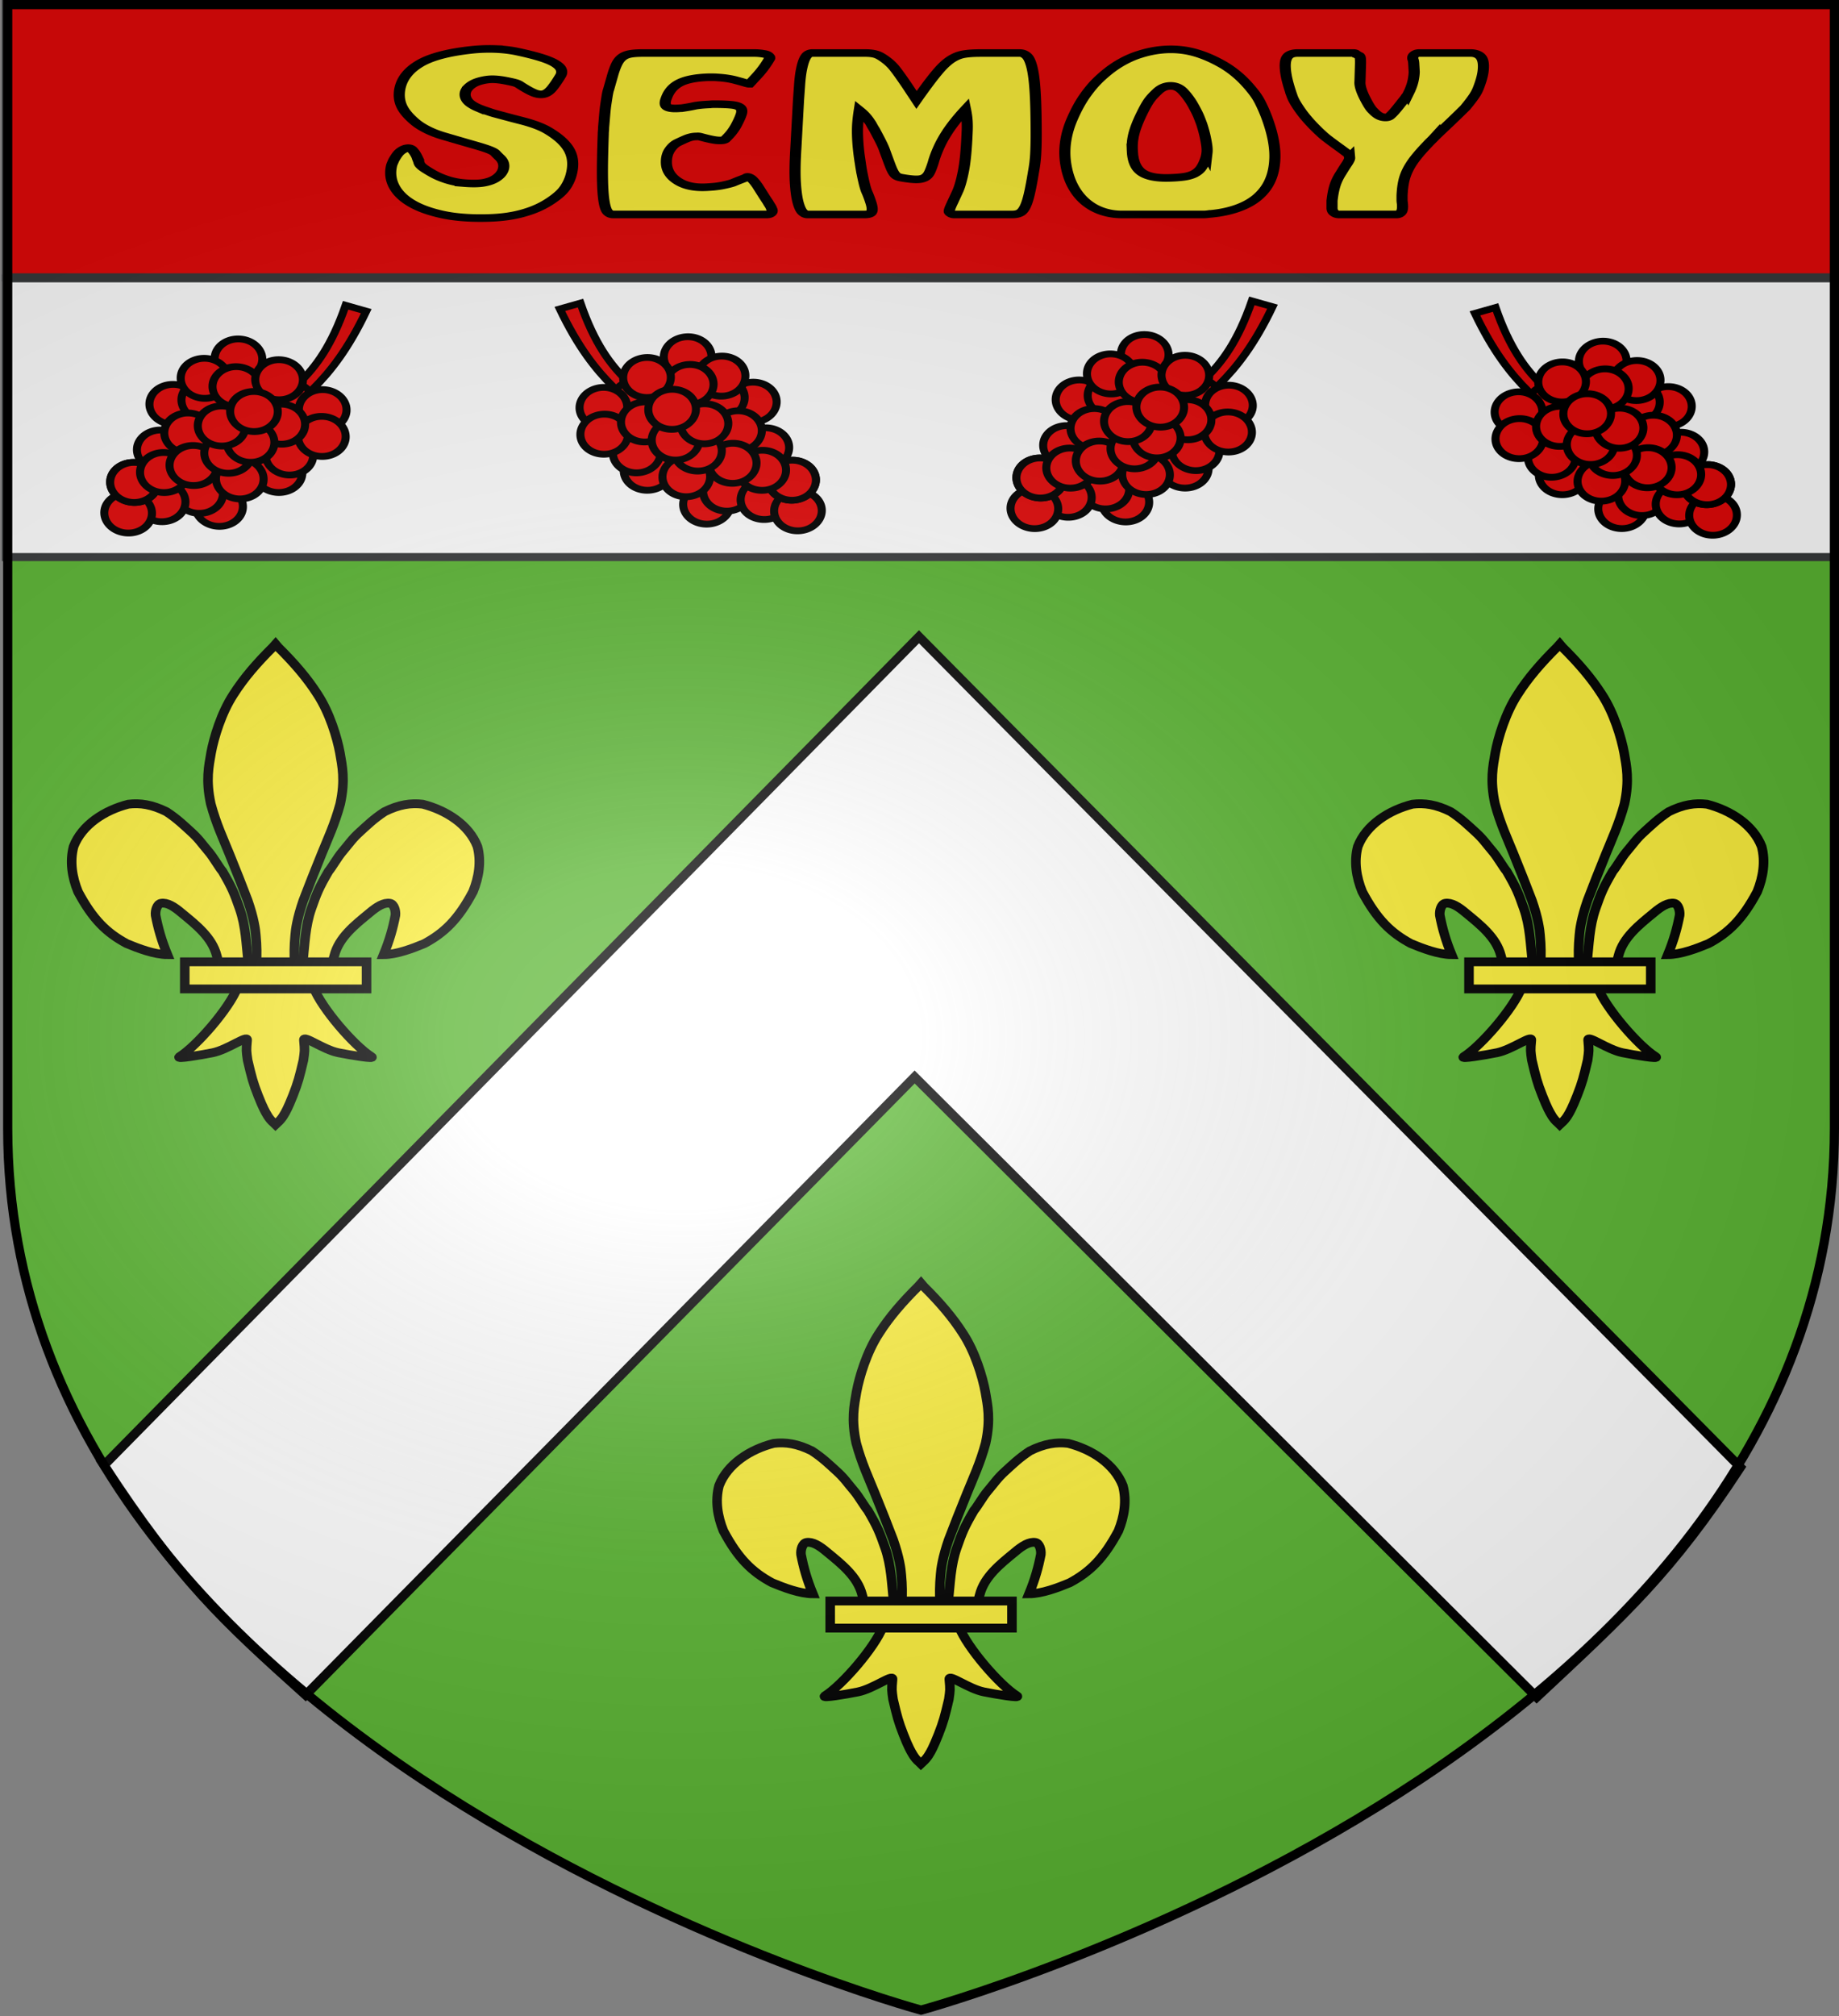 <svg xmlns="http://www.w3.org/2000/svg" xmlns:xlink="http://www.w3.org/1999/xlink" width="601.465" height="658.974" version="1.0"><rect width="100%" height="100%" fill="#808080" stroke="none"/><desc>Flag of Canton of Valais (Wallis)</desc><defs><radialGradient xlink:href="#a" id="e" cx="221.445" cy="226.331" r="300" fx="221.445" fy="226.331" gradientTransform="matrix(1.354 0 0 .977 -77.582 118.629)" gradientUnits="userSpaceOnUse"/><linearGradient id="a"><stop offset="0" style="stop-color:white;stop-opacity:.314"/><stop offset=".19" style="stop-color:white;stop-opacity:.251"/><stop offset=".6" style="stop-color:#6b6b6b;stop-opacity:.125"/><stop offset="1" style="stop-color:black;stop-opacity:.125"/></linearGradient></defs><g style="display:inline" transform="translate(.914 -.835)"><path d="M300.809 658.26s298.723-81.384 298.723-288.214V2.708H2.086v367.338c0 206.83 298.723 288.213 298.723 288.213" style="opacity:1;fill:#5ab532;fill-opacity:1;fill-rule:evenodd;stroke:none;stroke-width:3;stroke-linecap:butt;stroke-linejoin:miter;stroke-miterlimit:4;stroke-dasharray:none;stroke-opacity:1;display:inline"/><path d="M1.025.372h599.371v91.11H1.026z" style="opacity:1;display:inline;fill:#e20909;fill-opacity:1;stroke:#383a3b;stroke-width:2.625;stroke-miterlimit:4;stroke-opacity:1"/><path d="M1.025 91.816h599.371v91.11H1.026z" style="opacity:1;display:inline;fill:#fff;fill-opacity:1;stroke:#383a3b;stroke-width:2.625;stroke-miterlimit:4;stroke-opacity:1"/><g id="b" style="fill:#e20909"><path d="M461.741 285.16c-4.359-21.441 2.962-32.63-16.565-64.222l7.082-3.97c16.011 32.674 12.065 46.839 14.295 64.386" style="opacity:1;fill:#e20909;fill-opacity:1;fill-rule:evenodd;stroke:#000;stroke-width:3;stroke-linecap:butt;stroke-linejoin:miter;stroke-miterlimit:4;stroke-dasharray:none;stroke-opacity:1;display:inline" transform="matrix(.588 .546 -.651 .493 290.593 -252.805)"/><g style="opacity:1;fill:#e20909"><g style="fill:#e20909"><path d="M783.942 599.635a19.092 19.799 0 1 1 .031.01" style="opacity:1;fill:#e20909;fill-opacity:1;fill-rule:evenodd;stroke:#000;stroke-width:6.561;stroke-linecap:round;stroke-linejoin:miter;stroke-miterlimit:4;stroke-dasharray:none;stroke-dashoffset:0;stroke-opacity:1" transform="matrix(.275 .256 -.291 .22 338.421 -176.08)"/><path d="M783.942 599.635a19.092 19.799 0 1 1 .031.01" style="opacity:1;fill:#e20909;fill-opacity:1;fill-rule:evenodd;stroke:#000;stroke-width:6.561;stroke-linecap:round;stroke-linejoin:miter;stroke-miterlimit:4;stroke-dasharray:none;stroke-dashoffset:0;stroke-opacity:1" transform="matrix(.275 .256 -.291 .22 341.977 -181.788)"/><path d="M783.942 599.635a19.092 19.799 0 1 1 .031.01" style="opacity:1;fill:#e20909;fill-opacity:1;fill-rule:evenodd;stroke:#000;stroke-width:6.561;stroke-linecap:round;stroke-linejoin:miter;stroke-miterlimit:4;stroke-dasharray:none;stroke-dashoffset:0;stroke-opacity:1" transform="matrix(.275 .256 -.291 .22 342.121 -198.978)"/><path d="M783.942 599.635a19.092 19.799 0 1 1 .031.01" style="opacity:1;fill:#e20909;fill-opacity:1;fill-rule:evenodd;stroke:#000;stroke-width:6.561;stroke-linecap:round;stroke-linejoin:miter;stroke-miterlimit:4;stroke-dasharray:none;stroke-dashoffset:0;stroke-opacity:1" transform="matrix(.275 .256 -.291 .22 325.327 -213.18)"/><path d="M783.942 599.635a19.092 19.799 0 1 1 .031.01" style="opacity:1;fill:#e20909;fill-opacity:1;fill-rule:evenodd;stroke:#000;stroke-width:6.561;stroke-linecap:round;stroke-linejoin:miter;stroke-miterlimit:4;stroke-dasharray:none;stroke-dashoffset:0;stroke-opacity:1" transform="matrix(.275 .256 -.291 .22 352.874 -196.62)"/><path d="M783.942 599.635a19.092 19.799 0 1 1 .031.01" style="opacity:1;fill:#e20909;fill-opacity:1;fill-rule:evenodd;stroke:#000;stroke-width:6.561;stroke-linecap:round;stroke-linejoin:miter;stroke-miterlimit:4;stroke-dasharray:none;stroke-dashoffset:0;stroke-opacity:1" transform="matrix(.275 .256 -.291 .22 352.597 -187.868)"/><path d="M783.942 599.635a19.092 19.799 0 1 1 .031.01" style="opacity:1;fill:#e20909;fill-opacity:1;fill-rule:evenodd;stroke:#000;stroke-width:6.561;stroke-linecap:round;stroke-linejoin:miter;stroke-miterlimit:4;stroke-dasharray:none;stroke-dashoffset:0;stroke-opacity:1" transform="matrix(.275 .256 -.291 .22 304.001 -198.326)"/><path d="M783.942 599.635a19.092 19.799 0 1 1 .031.01" style="opacity:1;fill:#e20909;fill-opacity:1;fill-rule:evenodd;stroke:#000;stroke-width:6.561;stroke-linecap:round;stroke-linejoin:miter;stroke-miterlimit:4;stroke-dasharray:none;stroke-dashoffset:0;stroke-opacity:1" transform="matrix(.275 .256 -.291 .22 314.472 -199.695)"/><path d="M783.942 599.635a19.092 19.799 0 1 1 .031.01" style="opacity:1;fill:#e20909;fill-opacity:1;fill-rule:evenodd;stroke:#000;stroke-width:6.561;stroke-linecap:round;stroke-linejoin:miter;stroke-miterlimit:4;stroke-dasharray:none;stroke-dashoffset:0;stroke-opacity:1" transform="matrix(.275 .256 -.291 .22 314.229 -206.85)"/><path d="M783.942 599.635a19.092 19.799 0 1 1 .031.01" style="opacity:1;fill:#e20909;fill-opacity:1;fill-rule:evenodd;stroke:#000;stroke-width:6.561;stroke-linecap:round;stroke-linejoin:miter;stroke-miterlimit:4;stroke-dasharray:none;stroke-dashoffset:0;stroke-opacity:1" transform="matrix(.275 .256 -.291 .22 339.323 -191.873)"/><path d="M783.942 599.635a19.092 19.799 0 1 1 .031.01" style="opacity:1;fill:#e20909;fill-opacity:1;fill-rule:evenodd;stroke:#000;stroke-width:6.561;stroke-linecap:round;stroke-linejoin:miter;stroke-miterlimit:4;stroke-dasharray:none;stroke-dashoffset:0;stroke-opacity:1" transform="matrix(.275 .256 -.291 .22 324.638 -204.118)"/><path d="M783.942 599.635a19.092 19.799 0 1 1 .031.01" style="opacity:1;fill:#e20909;fill-opacity:1;fill-rule:evenodd;stroke:#000;stroke-width:6.561;stroke-linecap:round;stroke-linejoin:miter;stroke-miterlimit:4;stroke-dasharray:none;stroke-dashoffset:0;stroke-opacity:1" transform="matrix(.275 .256 -.291 .22 338.61 -206.395)"/><path d="M783.942 599.635a19.092 19.799 0 1 1 .031.01" style="opacity:1;fill:#e20909;fill-opacity:1;fill-rule:evenodd;stroke:#000;stroke-width:6.561;stroke-linecap:round;stroke-linejoin:miter;stroke-miterlimit:4;stroke-dasharray:none;stroke-dashoffset:0;stroke-opacity:1" transform="matrix(.275 .256 -.291 .22 318.986 -165.014)"/><path d="M783.942 599.635a19.092 19.799 0 1 1 .031.01" style="opacity:1;fill:#e20909;fill-opacity:1;fill-rule:evenodd;stroke:#000;stroke-width:6.561;stroke-linecap:round;stroke-linejoin:miter;stroke-miterlimit:4;stroke-dasharray:none;stroke-dashoffset:0;stroke-opacity:1" transform="matrix(.275 .256 -.291 .22 312.47 -169.27)"/><path d="M783.942 599.635a19.092 19.799 0 1 1 .031.01" style="opacity:1;fill:#e20909;fill-opacity:1;fill-rule:evenodd;stroke:#000;stroke-width:6.561;stroke-linecap:round;stroke-linejoin:miter;stroke-miterlimit:4;stroke-dasharray:none;stroke-dashoffset:0;stroke-opacity:1" transform="matrix(.275 .256 -.291 .22 325.756 -173.976)"/><path d="M783.942 599.635a19.092 19.799 0 1 1 .031.01" style="opacity:1;fill:#e20909;fill-opacity:1;fill-rule:evenodd;stroke:#000;stroke-width:6.561;stroke-linecap:round;stroke-linejoin:miter;stroke-miterlimit:4;stroke-dasharray:none;stroke-dashoffset:0;stroke-opacity:1" transform="matrix(.275 .256 -.291 .22 299.919 -183.406)"/><path d="M783.942 599.635a19.092 19.799 0 1 1 .031.01" style="opacity:1;fill:#e20909;fill-opacity:1;fill-rule:evenodd;stroke:#000;stroke-width:6.561;stroke-linecap:round;stroke-linejoin:miter;stroke-miterlimit:4;stroke-dasharray:none;stroke-dashoffset:0;stroke-opacity:1" transform="matrix(.275 .256 -.291 .22 308.85 -188.976)"/><path d="M783.942 599.635a19.092 19.799 0 1 1 .031.01" style="opacity:1;fill:#e20909;fill-opacity:1;fill-rule:evenodd;stroke:#000;stroke-width:6.561;stroke-linecap:round;stroke-linejoin:miter;stroke-miterlimit:4;stroke-dasharray:none;stroke-dashoffset:0;stroke-opacity:1" transform="matrix(.275 .256 -.291 .22 300.185 -166.527)"/><path d="M783.942 599.635a19.092 19.799 0 1 1 .031.01" style="opacity:1;fill:#e20909;fill-opacity:1;fill-rule:evenodd;stroke:#000;stroke-width:6.561;stroke-linecap:round;stroke-linejoin:miter;stroke-miterlimit:4;stroke-dasharray:none;stroke-dashoffset:0;stroke-opacity:1" transform="matrix(.275 .256 -.291 .22 289.24 -162.827)"/><path d="M783.942 599.635a19.092 19.799 0 1 1 .031.01" style="opacity:1;fill:#e20909;fill-opacity:1;fill-rule:evenodd;stroke:#000;stroke-width:6.561;stroke-linecap:round;stroke-linejoin:miter;stroke-miterlimit:4;stroke-dasharray:none;stroke-dashoffset:0;stroke-opacity:1" transform="matrix(.275 .256 -.291 .22 291.161 -172.824)"/><path d="M783.942 599.635a19.092 19.799 0 1 1 .031.01" style="opacity:1;fill:#e20909;fill-opacity:1;fill-rule:evenodd;stroke:#000;stroke-width:6.561;stroke-linecap:round;stroke-linejoin:miter;stroke-miterlimit:4;stroke-dasharray:none;stroke-dashoffset:0;stroke-opacity:1" transform="matrix(.275 .256 -.291 .22 291.161 -172.824)"/><path d="M783.942 599.635a19.092 19.799 0 1 1 .031.01" style="opacity:1;fill:#e20909;fill-opacity:1;fill-rule:evenodd;stroke:#000;stroke-width:6.561;stroke-linecap:round;stroke-linejoin:miter;stroke-miterlimit:4;stroke-dasharray:none;stroke-dashoffset:0;stroke-opacity:1" transform="matrix(.275 .256 -.291 .22 300.93 -176.063)"/><path d="M783.942 599.635a19.092 19.799 0 1 1 .031.01" style="opacity:1;fill:#e20909;fill-opacity:1;fill-rule:evenodd;stroke:#000;stroke-width:6.561;stroke-linecap:round;stroke-linejoin:miter;stroke-miterlimit:4;stroke-dasharray:none;stroke-dashoffset:0;stroke-opacity:1" transform="matrix(.275 .256 -.291 .22 310.586 -178.355)"/><path d="M783.942 599.635a19.092 19.799 0 1 1 .031.01" style="opacity:1;fill:#e20909;fill-opacity:1;fill-rule:evenodd;stroke:#000;stroke-width:6.561;stroke-linecap:round;stroke-linejoin:miter;stroke-miterlimit:4;stroke-dasharray:none;stroke-dashoffset:0;stroke-opacity:1" transform="matrix(.275 .256 -.291 .22 321.943 -182.366)"/><path d="M783.942 599.635a19.092 19.799 0 1 1 .031.01" style="opacity:1;fill:#e20909;fill-opacity:1;fill-rule:evenodd;stroke:#000;stroke-width:6.561;stroke-linecap:round;stroke-linejoin:miter;stroke-miterlimit:4;stroke-dasharray:none;stroke-dashoffset:0;stroke-opacity:1" transform="matrix(.275 .256 -.291 .22 329.276 -185.954)"/><path d="M783.942 599.635a19.092 19.799 0 1 1 .031.01" style="opacity:1;fill:#e20909;fill-opacity:1;fill-rule:evenodd;stroke:#000;stroke-width:6.561;stroke-linecap:round;stroke-linejoin:miter;stroke-miterlimit:4;stroke-dasharray:none;stroke-dashoffset:0;stroke-opacity:1" transform="matrix(.275 .256 -.291 .22 319.82 -191.267)"/><path d="M783.942 599.635a19.092 19.799 0 1 1 .031.01" style="opacity:1;fill:#e20909;fill-opacity:1;fill-rule:evenodd;stroke:#000;stroke-width:6.561;stroke-linecap:round;stroke-linejoin:miter;stroke-miterlimit:4;stroke-dasharray:none;stroke-dashoffset:0;stroke-opacity:1" transform="matrix(.275 .256 -.291 .22 330.396 -196.002)"/></g></g></g><use xlink:href="#b" width="601.465" height="658.974" transform="translate(-296.398 1.446)"/><use xlink:href="#b" id="c" width="601.465" height="658.974" x="0" y="0" transform="matrix(-1 0 0 1 896.751 2.169)"/><use xlink:href="#c" width="601.465" height="658.974" transform="translate(-299.29 -1.446)"/></g><g style="opacity:1;display:inline" transform="translate(.914 -.835)"><g style="opacity:1"><g style="opacity:1;display:inline"><path d="M0 0h600v660H0z" style="opacity:1;fill:none;fill-opacity:1;fill-rule:nonzero;stroke:none;stroke-width:7.56;stroke-linecap:round;stroke-linejoin:round;stroke-miterlimit:4;stroke-dasharray:none;stroke-opacity:1;display:inline" transform="matrix(1.001 0 0 .725 -.224 181.594)"/></g></g><g style="fill:#fcef3c;fill-opacity:1;stroke:#000;stroke-width:16.716;stroke-miterlimit:4;stroke-dasharray:none;stroke-opacity:1;display:inline"><g id="d" style="fill:#fcef3c;fill-opacity:1;stroke:#000;stroke-width:16.716;stroke-miterlimit:4;stroke-dasharray:none;stroke-opacity:1"><path d="M350.523 657.372c-3.86-35.462-4.154-69.071-15.272-103.348-9.492-29.266-12.63-38.352-30.018-70.76-5.497-6.824-15.718-26.458-23.755-36.739-13.017-16.65-17.258-24.548-31.228-38.27-11.446-11.241-23.904-24.688-42.97-38.203-25.29-13.652-45.966-16.93-66.664-14.256-41.136 11.32-80.946 39.005-95.708 80.409-6.915 28.444-2.646 58.197 7.71 85.87 25.878 52.776 50.113 78.127 85.107 98.606 20.313 9.213 48.646 20.885 71.212 21.009-10.195-26.964-16.177-49.876-20.61-74.833-.867-9.04 2.628-21.432 9.486-22.729 10.519-1.988 22.731 6.04 36.01 18.37 25.698 22.9 53.24 46.505 61.382 80.931 1.653 4.536 1.19 9.778 3.036 14.24" style="fill:#fcef3c;fill-opacity:1;fill-rule:evenodd;stroke:#000;stroke-width:16.716;stroke-linecap:butt;stroke-linejoin:miter;stroke-miterlimit:4;stroke-dasharray:none;stroke-opacity:1" transform="matrix(.187 0 0 .172 225.853 411.427)"/><path d="M393.626 57.12c-28.374 30.59-50.874 58.882-69.219 90.125-21.107 35.026-34.068 81.872-39.062 111.156-3.866 24.979-9.577 51.065-.5 96.75 9.67 38.802 21.657 65.923 32.625 95.563 12.675 34.225 21.806 58.8 31.906 87.875 10.915 33.994 13.6 56.054 14.25 66.156 1.882 20.958 1.775 37.93 1.031 52.625h66.781c-.744-14.695-.85-31.667 1.032-52.625.65-10.102 3.335-32.162 14.25-66.156 10.1-29.075 19.23-53.65 31.906-87.875 10.967-29.64 22.955-56.761 32.625-95.563 9.076-45.685 3.366-71.771-.5-96.75-4.995-29.284-17.956-76.13-39.063-111.156-18.27-31.115-40.664-59.305-68.875-89.75l-4.64-5.918z" style="fill:#fcef3c;fill-opacity:1;fill-rule:nonzero;stroke:#000;stroke-width:16.716;stroke-linecap:butt;stroke-linejoin:miter;stroke-miterlimit:4;stroke-dasharray:none;stroke-opacity:1" transform="matrix(.187 0 0 .172 225.853 411.427)"/><path d="M331.345 704.401c-13.962 39.13-70.889 110.792-101.125 131.22-7.843 5.297 37.486-3.052 57.78-7.5 26.62-5.835 61.218-34.198 60.407-24.188-1.683 20.772-1.403 20.429.875 38.312 7.11 32.683 9.222 42.056 18.188 66.875 4.23 11.713 7.849 20.769 10.218 25.813 4.158 8.85 8.937 19.094 17.125 26.468l3.182 3.388 3.287-3.388c8.022-7.427 12.912-17.214 17.125-26.468 2.31-5.072 5.988-14.1 10.219-25.813 8.965-24.819 11.108-34.192 18.219-66.875 2.277-17.883 2.527-17.54.843-38.312-.81-10.01 33.788 18.353 60.407 24.187 20.295 4.449 65.623 12.798 57.78 7.5-30.236-20.427-87.131-92.089-101.093-131.219zM445.575 657.372c3.861-35.462 4.154-69.071 15.272-103.348 9.492-29.266 12.63-38.352 30.018-70.76 5.497-6.824 15.719-26.458 23.756-36.739 13.016-16.65 17.257-24.548 31.227-38.27 11.446-11.241 23.904-24.688 42.97-38.203 25.29-13.652 45.966-16.93 66.664-14.256 41.137 11.32 80.946 39.005 95.708 80.409 6.915 28.444 2.646 58.197-7.71 85.87-25.877 52.776-50.113 78.127-85.107 98.606-20.313 9.213-48.646 20.885-71.212 21.009 10.195-26.964 16.177-49.876 20.61-74.833.867-9.04-2.628-21.432-9.485-22.729-10.52-1.988-22.732 6.04-36.01 18.37-25.7 22.9-53.241 46.505-61.383 80.931-1.653 4.536-1.19 9.778-3.036 14.24" style="fill:#fcef3c;fill-opacity:1;fill-rule:evenodd;stroke:#000;stroke-width:16.716;stroke-linecap:butt;stroke-linejoin:miter;stroke-miterlimit:4;stroke-dasharray:none;stroke-opacity:1" transform="matrix(.187 0 0 .172 225.853 411.427)"/><path d="M239.352 655.379H557.24v51.503H239.352z" style="fill:#fcef3c;fill-opacity:1;stroke:#000;stroke-width:16.716;stroke-miterlimit:4;stroke-dasharray:none;stroke-opacity:1" transform="matrix(.187 0 0 .172 225.853 411.427)"/></g></g><path d="M34.026 478.92 300.56 208.133 569.223 479.63c-22.73 34.65-37.493 47.886-66.633 75.14L299.144 352.033 99.95 554.06c-27.452-24.66-41.216-37.35-65.925-75.14z" style="fill:#fff;fill-rule:evenodd;stroke:#000;stroke-width:3;stroke-linecap:butt;stroke-linejoin:miter;stroke-opacity:1;stroke-miterlimit:4;stroke-dasharray:none" transform="translate(-.914 .835)"/><use xlink:href="#d" width="601.465" height="658.974" transform="translate(-211.093 -208.924)"/><use xlink:href="#d" width="601.465" height="658.974" transform="translate(208.924 -208.924)"/><path d="M-270.775 97.803q1.52-.039 2.72-.3 1.2-.26 2.24-.74a9.9 9.9 0 0 0 2.72-1.8q1.2-1.12 1.78-2.12t.9-2.4q.56-2.64-.1-4.58t-2.7-3.7q-1.08-.92-2.92-1.64-1.281-.48-2.04-.78l-1.22-.48a9 9 0 0 1-1.02-.46q-.84-.4-1.28-.68a4.3 4.3 0 0 1-.72-.56 2.5 2.5 0 0 1-.68-.98q-.2-.54-.14-1.08t.4-1.04a3.1 3.1 0 0 1 .9-.86 4.5 4.5 0 0 1 1.6-.54q.8-.1 1.96.22.84.24 1.18.38t.54.34q.999.96 1.68 1.4.68.441 1.22.3.54-.14 1.02-.96t1.12-2.38q.201-.52.06-1.06-.14-.54-.74-1.08t-1.74-1.06-2.94-1.08q-1.2-.36-2.62-.44a14 14 0 0 0-2.94.16q-4.2.68-6.22 2.42t-2.42 4.42q-.24 1.68.18 3.1t1.7 2.98q.6.72 1.48 1.36t2 1.12q2.52 1.08 3.76 1.6t1.78.84.7.58.56.82.46 1.22a2.9 2.9 0 0 1-.18 1.3q-.24.639-.76 1.14t-1.28.74q-.92.32-2.6.12a6.8 6.8 0 0 1-2.08-.6 8.2 8.2 0 0 1-1.96-1.28q-.8-.68-1.08-1.04t-.32-.56a2 2 0 0 1-.06-.24l-.02-.12-.16-.6q0-.08-.08-.32a6 6 0 0 0-.32-.78q-.12-.22-.24-.42-.32-.44-.88-.16-.36.201-.66.6-.3.4-.7 1.44-.08.28-.16.54a3.6 3.6 0 0 0-.12.54q-.28 1.92.34 3.62t2.06 2.96 3.7 2 5.34.66zm15.493-25.56-.52 2.68-.04.16q-.08.48-.14 1.04t-.14 1.34-.14 1.8l-.14 2.42q0 .32-.02.58t-.02.58q-.12 4.68-.1 7.5t.18 4.34.44 2 .68.48h18.72q.36 0 .54-.3t.02-.74a3.3 3.3 0 0 0-.2-.58 9 9 0 0 1-.24-.58 52 52 0 0 1-.64-1.44l-.26-.6-.38-.88q-.56-1.16-.88-1.42t-.44-.1a.7.7 0 0 1-.1.08q-.06.04-.24.14l-.5.28q-.32.18-.84.5-.4.2-1.18.44t-1.82.32q-2.28.24-3.68-1.06t-1.4-3.42q0-1.28.42-2.18t.98-1.3q.52-.36.86-.58t.58-.32q.24-.1.44-.14t.44-.04q.2-.04.48.08 1.401.56 2.04.62.64.06.88-.14l.04-.04.32-.48q.32-.48.56-.96t.44-1q.48-1.32.64-2.08.159-.76-.12-1.14-.28-.38-1.06-.5t-2.14-.12q-.321 0-.48.04-.64.04-1.06.1t-.74.14q-.64.2-1.16.32l-.52.12h-.12q-1.24.16-1.64-.24t-.08-1.56q.441-1.84 1.62-2.72t3.46-1h.6q.28 0 .6.04 1.28.12 2.24.52.52.2.84.34t.48.2.2.06h.08l.96-1.52q.84-1.36 1.44-2.88.12-.2-.02-.48a.8.8 0 0 0-.46-.4 4.5 4.5 0 0 0-1.28-.2h-13.68q-.921 0-1.5.16-.58.16-.96.58t-.64 1.18-.5 1.96zm22.714 2.12-.12 2.48-.32 8.56q-.16 3.8-.06 6.1t.34 3.56q.24 1.26.54 1.68t.58.42h7q.4 0 .62-.16t.26-.58-.1-1.14a26 26 0 0 0-.46-1.88 8 8 0 0 1-.22-.82 21 21 0 0 1-.2-1.08q-.1-.62-.22-1.48t-.24-2.06a63 63 0 0 1-.24-2.72 51 51 0 0 1-.1-2.36q-.02-1.12.04-2.16t.18-2.16q.44.52.74 1.02t.54 1.06a3 3 0 0 1 .16.36l.12.32q.12.32.28.68.6 1.64.86 2.42t.38 1.3q.4 1.6.64 2.54t.44 1.42.42.66.54.26q1.08.279 1.74.3t1.06-.28.62-.96.46-1.78q.24-1.28.7-2.76t1.22-3.12a34 34 0 0 1 2-3.6q.16 1.12.2 2.1.039.98 0 2.02-.12 4.48-.46 6.98t-.74 3.7q-.4 1.28-.62 1.96t-.3 1.04q-.08.36-.04.5t.16.26q.2.2.4.2h7.12q.52 0 .88-.26t.64-1.06.52-2.3.52-4.02q.2-1.56.26-3.08t.06-3.44q0-4.72-.12-7.6t-.38-4.44-.64-2.08-.86-.52h-4.8q-1.2 0-2 .2-.8.201-1.54.9t-1.54 2.06-1.96 3.72q-.28.56-.5 1.02l-.22.46-1.12-2.48q-.52-1.12-.88-1.86t-.62-1.22a7.5 7.5 0 0 0-.82-1.24q-.84-1-1.38-1.28t-1.42-.28h-6.44q-.28 0-.52.24t-.44.9-.36 1.84-.24 3.02zm49.827 22.72q2.4-.28 4.2-1.46t2.779-3.3 1.04-5.26-1.02-7.34a34 34 0 0 0-.8-2.64 12.5 12.5 0 0 0-.8-1.8q-.88-1.64-1.76-2.78t-1.84-1.98q-2.72-2.32-5.18-2.72t-4.98.76q-1.28.56-2.58 1.7t-2.62 3.02q-.8 1.16-1.58 2.8t-1.46 3.92a21.5 21.5 0 0 0-.82 3.98 19.3 19.3 0 0 0-.02 4.02q.24 2.32.86 4.04t1.54 2.86q.92 1.14 2.06 1.7t2.38.56h9.88q.36 0 .72-.08zm-9.32-11.2q-.08-1.56.179-3.08.26-1.52.94-3.56.24-.72.44-1.26t.4-.98.46-.86.58-.86q.72-1.04 1.62-1.06t1.54.98q.28.44.46.78t.36.72q.18.38.36.84t.42 1.14q.201.56.36 1.14.16.58.32 1.22.28 1.28.42 2.24t.2 1.66.02 1.2a8 8 0 0 1-.12.9q-.24 1.08-.56 1.76a2.9 2.9 0 0 1-.84 1.08q-.52.4-1.28.56t-1.88.2q-2.24.08-3.28-1t-1.12-3.76zm19.451-9.76q.24.96 1.041 2.6t2.16 3.56q.24.32.46.62t.5.62q.64.72 1.3 1.42a70 70 0 0 1 1.42 1.54q.08.32.1.5a1.2 1.2 0 0 1-.06.46 6 6 0 0 1-.32.8q-.24.52-.64 1.48-.52 1.16-.76 2.28t-.36 2.72v1.28q0 .56.26.86t.58.3h7.04q.32 0 .54-.42t.139-1.54a6 6 0 0 1-.039-.68v-.72q.04-1.4.2-2.5t.52-2.14q.36-1.04.94-2.12.579-1.08 1.5-2.48.2-.32.4-.6t.4-.6a240 240 0 0 1 1.36-1.9q.68-.939 1.2-1.68a308 308 0 0 0 1.16-1.66q.68-1.2 1.06-2.02a8.4 8.4 0 0 0 .54-1.46q.48-1.8.58-3t-.04-1.92-.54-1.04a1.43 1.43 0 0 0-.92-.32h-6.28q-.36 0-.6.32t-.16.76q.08.28.1.72t.06 1.52q0 .6-.12 1.5t-.44 1.94l-.16.48a2.2 2.2 0 0 1-.2.44v.04l-1.041 1.92q-.24.441-.48.84-.238.4-.52.76-.28.36-.86.2t-1.18-1.12a3.3 3.3 0 0 1-.32-.54q-.12-.26-.24-.54-.6-1.521-.84-2.52-.239-1-.2-1.6l.06-2.96q.02-.92-.02-1.28t-.16-.42-.4-.34a.27.27 0 0 0-.24-.12h-6.84q-.6 0-.98.34t-.48 1.22q-.099.88.08 2.38.18 1.5.74 3.82z" style="font-size:40px;font-style:normal;font-weight:400;fill:#fcef3c;fill-opacity:1;stroke:#000;stroke-width:1.352;stroke-linecap:butt;stroke-linejoin:miter;stroke-miterlimit:4;stroke-opacity:1;display:inline;font-family:Bitstream Vera Sans" transform="matrix(2.688 0 0 1.832 885.703 -107.066)"/></g><g style="display:inline"><path d="M300.329 657.887s298.723-81.384 298.723-288.213V2.335H1.606v367.339c0 206.83 298.723 288.213 298.723 288.213z" style="opacity:1;fill:url(#e);fill-opacity:1;fill-rule:evenodd;stroke:#000;stroke-width:3;stroke-linecap:butt;stroke-linejoin:miter;stroke-miterlimit:4;stroke-dasharray:none;stroke-opacity:1" transform="translate(.914 -.835)"/></g></svg>